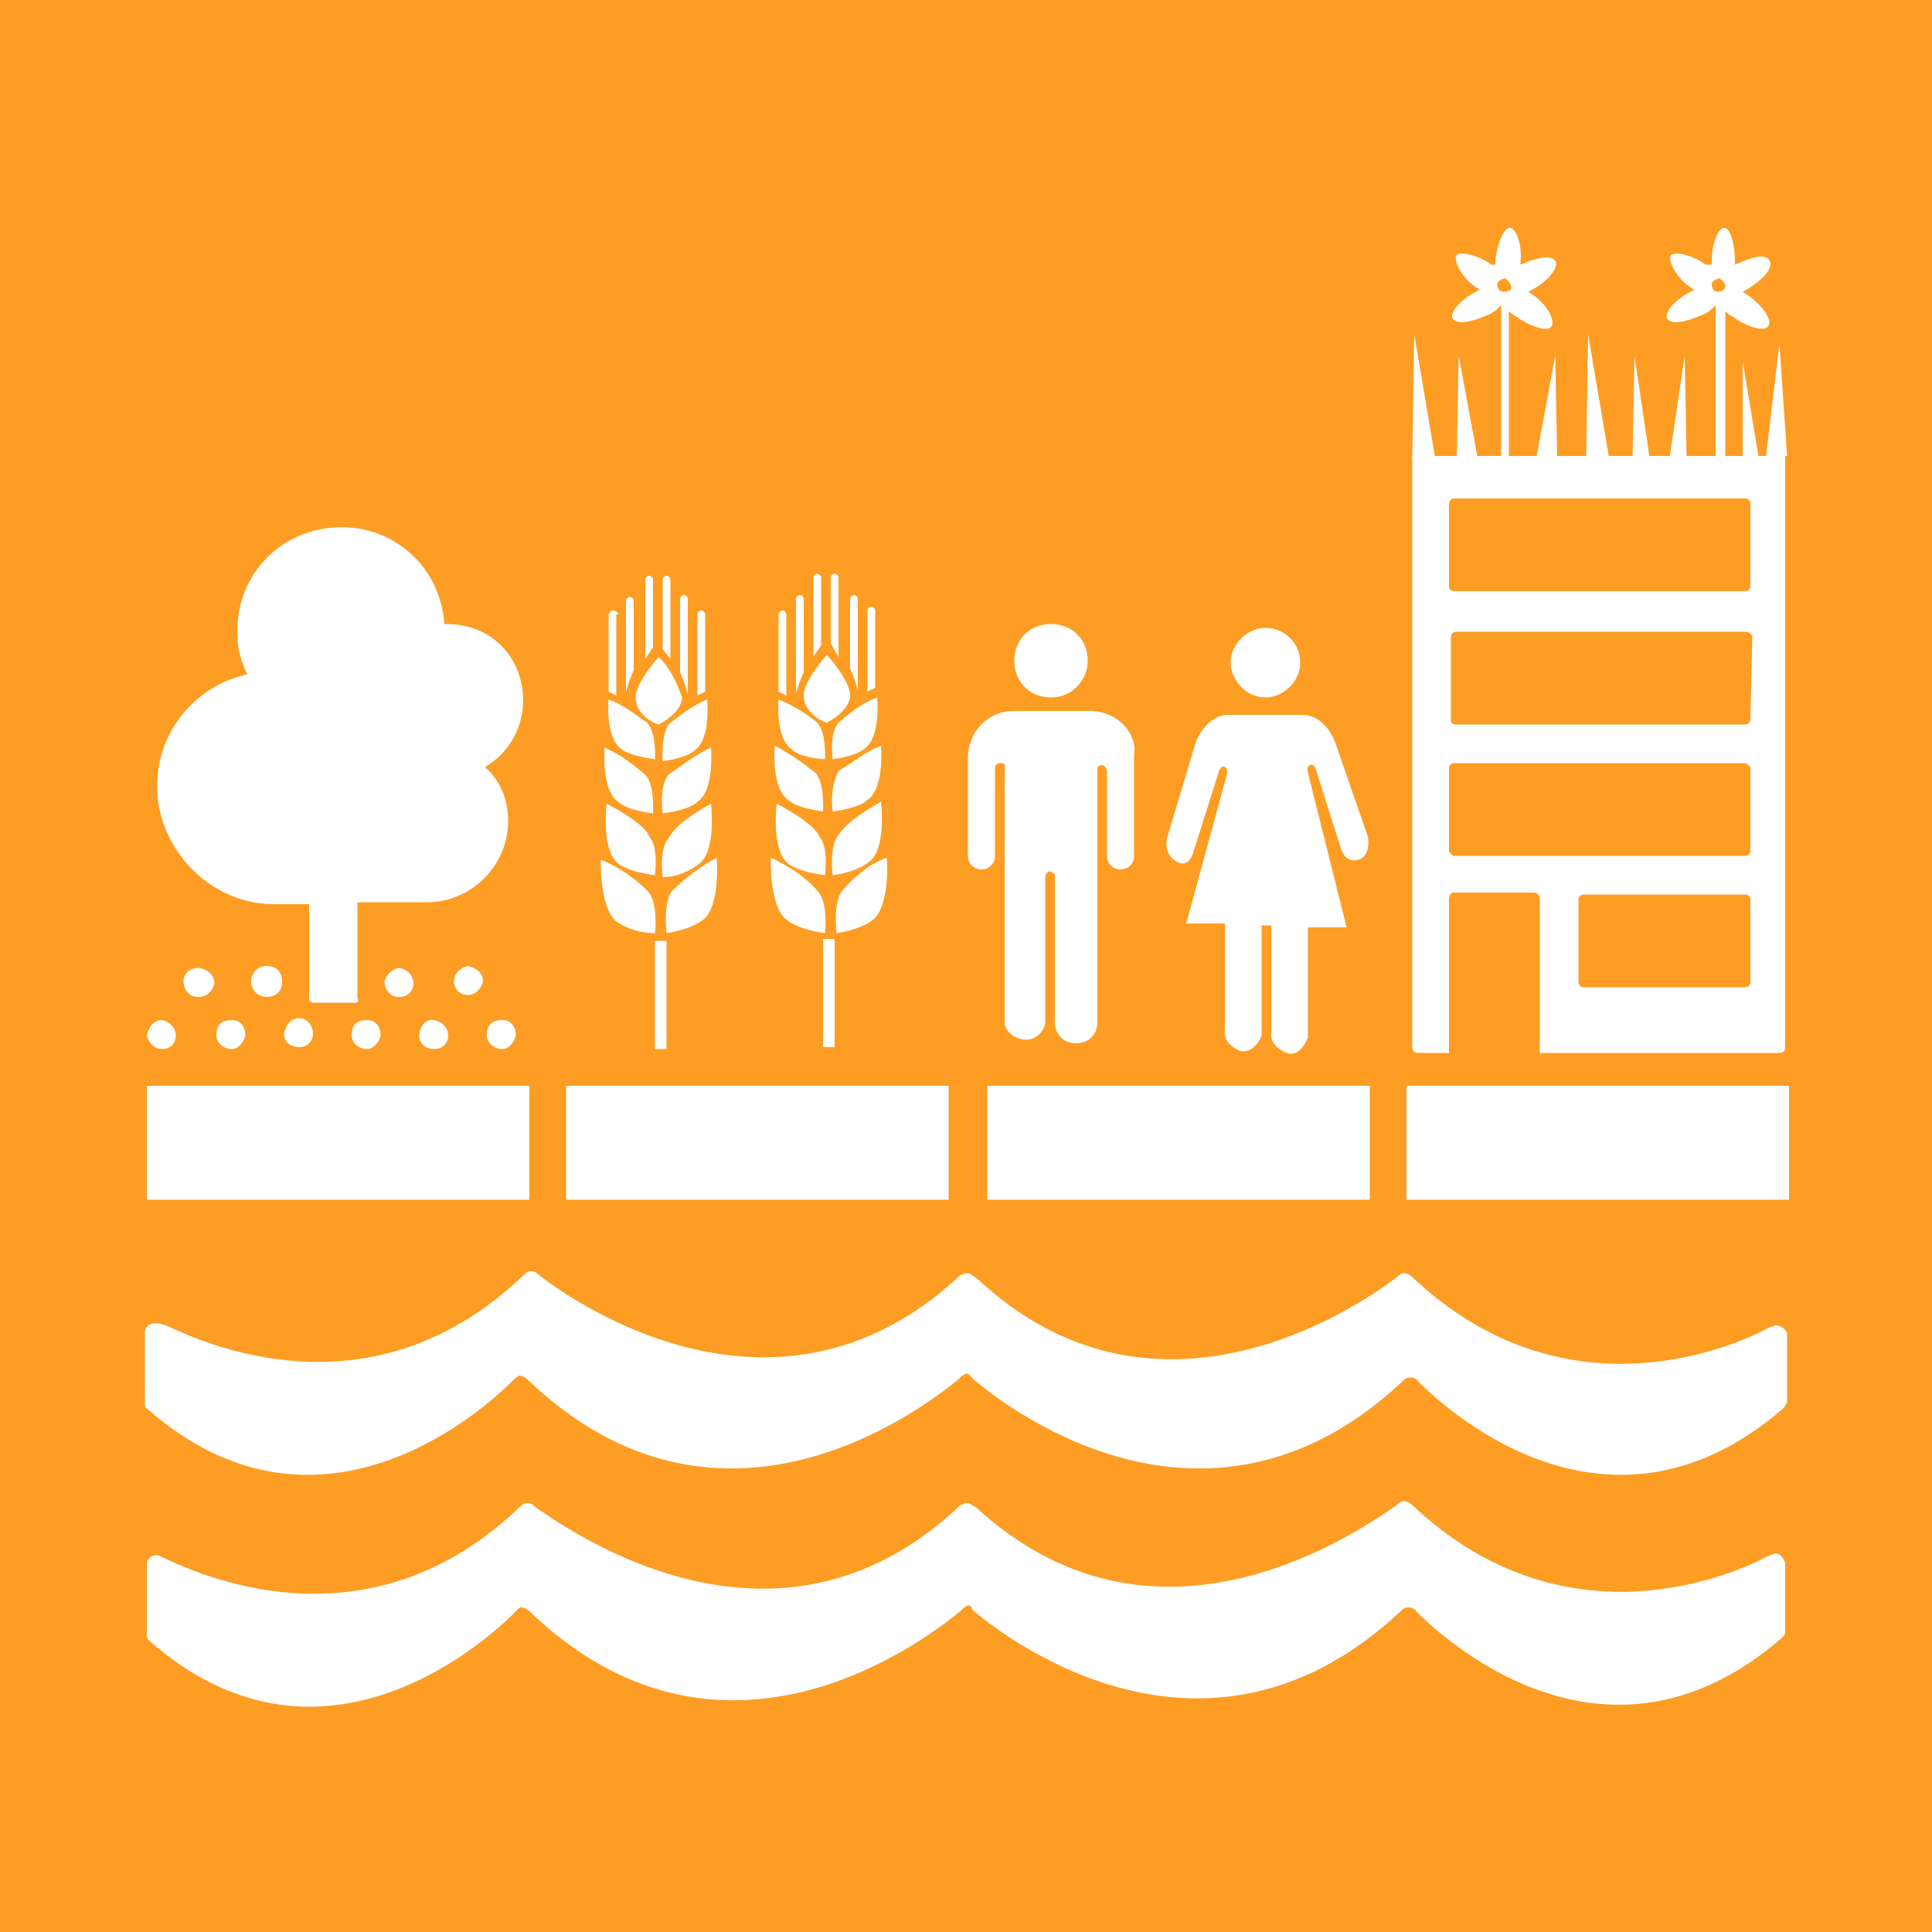 <?xml version="1.0" encoding="utf-8"?>
<!-- Generator: Adobe Illustrator 26.3.1, SVG Export Plug-In . SVG Version: 6.00 Build 0)  -->
<svg version="1.1" id="Layer_1" xmlns="http://www.w3.org/2000/svg" xmlns:xlink="http://www.w3.org/1999/xlink" x="0px" y="0px"
	 viewBox="0 0 100 100" style="enable-background:new 0 0 100 100;" xml:space="preserve">
<style type="text/css">
	.st0{fill:#FD9D24;}
	.st1{fill:#FFFFFF;}
</style>
<g>
	<g>
		<rect class="st0" width="100" height="100"/>
	</g>
	<g>
		<g>
			<g>
				<rect x="7.6" y="56.2" class="st1" width="19.8" height="5.9"/>
			</g>
			<g>
				<rect x="29.3" y="56.2" class="st1" width="19.8" height="5.9"/>
			</g>
			<g>
				<rect x="51.1" y="56.2" class="st1" width="19.8" height="5.9"/>
			</g>
			<g>
				<rect x="72.8" y="56.2" class="st1" width="19.8" height="5.9"/>
			</g>
		</g>
		<g>
			<polygon class="st1" points="76.5,23.8 75.5,18.4 75.4,23.8 			"/>
		</g>
		<g>
			<polygon class="st1" points="79.5,23.8 80.5,18.4 80.6,23.8 			"/>
		</g>
		<g>
			<polygon class="st1" points="73.1,23.8 74.3,23.8 73.2,17.3 			"/>
		</g>
		<g>
			<path class="st1" d="M80.5,13.5c-0.2-0.3-0.9-0.2-1.8,0.2l0,0v-0.1c0.1-0.9-0.2-1.7-0.5-1.8s-0.7,0.7-0.8,1.7v0.2h-0.2
				c-0.7-0.5-1.6-0.7-1.8-0.5c-0.2,0.2,0.2,1.1,0.9,1.6c0.1,0.1,0.2,0.1,0.3,0.2c-0.1,0-0.2,0.1-0.2,0.1c-0.8,0.4-1.4,1.1-1.2,1.4
				c0.2,0.3,0.9,0.2,1.8-0.2c0.3-0.1,0.5-0.3,0.7-0.5v0.1c0,0.7,0,0.7,0,2.4v5.6h0.4v-5.6c0-1.5,0-1.7,0-2.2
				c0.1,0.1,0.2,0.2,0.4,0.3c0.7,0.5,1.6,0.8,1.8,0.5c0.2-0.3-0.2-1.1-0.9-1.6l-0.3-0.2l0.2-0.1C80.2,14.5,80.7,13.8,80.5,13.5z
				 M77.8,15.1c-0.2,0-0.3-0.2-0.3-0.4l0,0c0-0.2,0.4-0.3,0.4-0.3s0.3,0.2,0.3,0.4C78.3,15,78.1,15.1,77.8,15.1
				C78,15.1,78,15.1,77.8,15.1z"/>
		</g>
		<g>
			<path class="st1" d="M90.5,15.3l-0.3-0.2l0.2-0.1c0.8-0.5,1.4-1.1,1.2-1.5s-0.9-0.2-1.8,0.2l0,0v-0.1c0-0.9-0.2-1.7-0.5-1.8
				s-0.7,0.7-0.7,1.7c0,0.1,0,0.1,0,0.2h-0.3c-0.7-0.5-1.6-0.7-1.8-0.5c-0.2,0.2,0.2,1.1,0.9,1.6l0.3,0.2l-0.2,0.1
				c-0.8,0.4-1.4,1.1-1.2,1.4c0.2,0.3,0.9,0.2,1.8-0.2c0.3-0.1,0.5-0.3,0.7-0.5v0.1c0,0.7,0,0.7,0,2.4v5.6h0.5v-5.6
				c0-1.5,0-1.7,0-2.2c0.1,0.1,0.2,0.2,0.4,0.3c0.7,0.5,1.6,0.8,1.8,0.5C91.8,16.6,91.2,15.8,90.5,15.3z M88.9,15.1
				c-0.2,0-0.3-0.2-0.3-0.4s0.4-0.3,0.4-0.3s0.3,0.2,0.3,0.4S89.1,15.1,88.9,15.1C89,15.1,89,15.1,88.9,15.1z"/>
		</g>
		<g>
			<polygon class="st1" points="85.4,23.8 84.6,18.4 84.5,23.8 			"/>
		</g>
		<g>
			<polygon class="st1" points="86.4,23.8 87.2,18.4 87.3,23.8 			"/>
		</g>
		<g>
			<polygon class="st1" points="82.1,23.8 83.3,23.8 82.2,17.3 			"/>
		</g>
		<g>
			<polygon class="st1" points="91.1,24.1 90.2,18.7 90.2,24.1 			"/>
		</g>
		<g>
			<polygon class="st1" points="91.4,23.7 92.5,23.6 92.1,17.8 			"/>
		</g>
		<g>
			<g>
				<path class="st1" d="M56.3,34.2c0-1.1-0.8-1.9-1.9-1.9s-1.9,0.8-1.9,1.9s0.8,1.9,1.9,1.9l0,0C55.5,36.1,56.3,35.2,56.3,34.2z"/>
			</g>
			<g>
				<path class="st1" d="M56.6,36.8h-4.3c-1.3,0.1-2.2,1.2-2.2,2.4v5.1c0,0.4,0.3,0.7,0.7,0.7s0.7-0.3,0.7-0.7v-4.4
					c0-0.2,0-0.4,0.3-0.4s0.2,0.2,0.2,0.3V53c0.1,0.5,0.7,0.9,1.3,0.8c0.4-0.1,0.7-0.4,0.8-0.8v-7.6c0-0.1,0.1-0.3,0.2-0.3l0,0l0,0
					c0.1,0,0.3,0.1,0.3,0.2l0,0v7.6c0,0.6,0.4,1.1,1.1,1.1c0.6,0,1.1-0.4,1.1-1.1v-13c0-0.1,0-0.3,0.2-0.3s0.3,0.2,0.3,0.4v4.3
					c0,0.4,0.3,0.7,0.7,0.7s0.7-0.3,0.7-0.7v-5.2C58.9,38,57.9,36.9,56.6,36.8z"/>
			</g>
		</g>
		<g>
			<g>
				<path class="st1" d="M63.7,34.3c0,0.9,0.8,1.8,1.8,1.8c0.9,0,1.8-0.8,1.8-1.8s-0.8-1.8-1.8-1.8C64.6,32.5,63.7,33.3,63.7,34.3
					L63.7,34.3z"/>
			</g>
			<g>
				<path class="st1" d="M69.1,38.4c0,0-0.5-1.4-1.7-1.4h-3.8c-1.2,0-1.7,1.4-1.7,1.4l-1.5,5c0,0-0.2,0.8,0.5,1.2s0.9-0.6,0.9-0.6
					l1.3-4.1c0,0,0.1-0.3,0.3-0.2s0.1,0.4,0.1,0.4l-2.1,7.7h2v5.5c-0.1,0.5,0.3,0.9,0.8,1.1c0.5,0.1,0.9-0.3,1.1-0.8
					c0-0.1,0-0.1,0-0.2v-5.5h0.5v5.5c-0.1,0.5,0.3,0.9,0.8,1.1s0.9-0.3,1.1-0.8c0-0.1,0-0.1,0-0.2V48h2l-2-8c0,0-0.1-0.3,0.1-0.4
					c0.2-0.1,0.3,0.2,0.3,0.2l1.3,4.1c0,0,0.2,0.8,0.9,0.6c0.7-0.2,0.5-1.2,0.5-1.2L69.1,38.4z"/>
			</g>
		</g>
		<g>
			<path class="st1" d="M14.2,46.8H16v4.9c0,0.1,0.1,0.2,0.2,0.2l0,0h2.2c0.1,0,0.2-0.1,0.1-0.2v-5h3.6c2.3,0,4.2-1.9,4.2-4.2
				c0-1.1-0.4-2.1-1.2-2.8c1.9-1.1,2.5-3.5,1.5-5.4c-0.7-1.3-2-2-3.5-2H23c-0.2-3-2.7-5.2-5.7-5s-5.2,2.7-5,5.7
				c0,0.6,0.2,1.3,0.5,1.9c-3.2,0.7-5.3,3.9-4.5,7.2C9,44.8,11.4,46.8,14.2,46.8L14.2,46.8z"/>
		</g>
		<g>
			<path class="st1" d="M8.4,54.3c0.4,0,0.7-0.3,0.7-0.7s-0.3-0.7-0.7-0.8c-0.4,0-0.7,0.3-0.8,0.8C7.7,54,8,54.3,8.4,54.3z"/>
		</g>
		<g>
			<path class="st1" d="M11.2,53.6c0,0.4,0.4,0.7,0.8,0.7c0.3,0,0.6-0.3,0.7-0.7c0-0.4-0.2-0.8-0.7-0.8S11.2,53,11.2,53.6
				C11.2,53.5,11.2,53.5,11.2,53.6z"/>
		</g>
		<g>
			<path class="st1" d="M15.5,52.7c-0.4,0-0.7,0.3-0.8,0.8c0,0.4,0.3,0.7,0.8,0.7c0.4,0,0.7-0.3,0.7-0.7S15.9,52.7,15.5,52.7z"/>
		</g>
		<g>
			<path class="st1" d="M18.2,53.6c0,0.4,0.4,0.7,0.8,0.7c0.3,0,0.6-0.3,0.7-0.7c0-0.4-0.2-0.8-0.7-0.8S18.2,53,18.2,53.6
				C18.2,53.5,18.2,53.5,18.2,53.6z"/>
		</g>
		<g>
			<path class="st1" d="M21.7,53.6c0,0.4,0.3,0.7,0.8,0.7c0.4,0,0.7-0.3,0.7-0.7s-0.3-0.7-0.7-0.8C22,52.7,21.7,53.2,21.7,53.6z"/>
		</g>
		<g>
			<path class="st1" d="M25.2,53.6c0,0.4,0.4,0.7,0.8,0.7c0.3,0,0.6-0.3,0.7-0.7c0-0.4-0.2-0.8-0.7-0.8S25.2,53,25.2,53.6
				C25.2,53.5,25.2,53.5,25.2,53.6z"/>
		</g>
		<g>
			<path class="st1" d="M9.5,50.8c0,0.4,0.3,0.8,0.7,0.8c0,0,0,0,0.1,0c0.4,0,0.7-0.3,0.8-0.7c0-0.4-0.3-0.7-0.8-0.8
				C9.8,50.1,9.5,50.4,9.5,50.8z"/>
		</g>
		<g>
			<path class="st1" d="M13,50.8c0,0.4,0.3,0.8,0.8,0.8s0.8-0.3,0.8-0.8S14.3,50,13.8,50S13,50.4,13,50.8z"/>
		</g>
		<g>
			<path class="st1" d="M19.9,50.8c0,0.4,0.3,0.8,0.7,0.8c0,0,0,0,0.1,0c0.4,0,0.7-0.3,0.7-0.7s-0.3-0.7-0.7-0.8
				C20.4,50.1,20,50.4,19.9,50.8z"/>
		</g>
		<g>
			<path class="st1" d="M23.5,50.8c0,0.4,0.3,0.7,0.7,0.7s0.7-0.3,0.8-0.7c0-0.4-0.3-0.7-0.8-0.8C23.8,50.1,23.5,50.4,23.5,50.8z"/>
		</g>
		<g>
			<g>
				<path class="st1" d="M34.1,34c0,0-1.2,1.3-1.2,2.1s0.8,1.3,1.2,1.4c0,0,1.2-0.6,1.2-1.4C35,35.2,34.6,34.5,34.1,34z"/>
			</g>
			<g>
				<path class="st1" d="M31.5,36.2c0,0-0.2,2,0.7,2.6c0,0,0.3,0.3,1.7,0.5c0,0,0.1-1.3-0.4-1.9C32.9,37,32.3,36.5,31.5,36.2z"/>
			</g>
			<g>
				<path class="st1" d="M31.3,38.7c0,0-0.2,2.2,0.7,2.8c0,0,0.3,0.4,1.8,0.6c0,0,0.1-1.5-0.4-2C32.8,39.6,32.2,39.1,31.3,38.7z"/>
			</g>
			<g>
				<path class="st1" d="M31.4,41.6c0,0-0.3,2.4,0.6,3.1c0,0,0.4,0.4,1.9,0.6c0,0,0.2-1.5-0.3-2C33.6,43.2,33.3,42.6,31.4,41.6z"/>
			</g>
			<g>
				<path class="st1" d="M31.1,44.5c0,0-0.1,2.4,0.8,3.2c0.6,0.4,1.3,0.6,2,0.6c0,0,0.2-1.6-0.4-2.2C32.9,45.5,32.1,44.9,31.1,44.5z
					"/>
			</g>
			<g>
				<path class="st1" d="M36.6,36.2c0,0,0.2,2-0.6,2.6c0,0-0.3,0.4-1.7,0.6c0,0-0.1-1.3,0.3-1.9C35.2,37,35.9,36.5,36.6,36.2z"/>
			</g>
			<g>
				<path class="st1" d="M36.8,38.7c0,0,0.2,2.2-0.7,2.8c0,0-0.3,0.4-1.8,0.6c0,0-0.2-1.4,0.3-2C35.3,39.6,36.1,39,36.8,38.7z"/>
			</g>
			<g>
				<path class="st1" d="M36.8,41.6c0,0,0.3,2.4-0.6,3.1c-0.5,0.4-1.2,0.7-1.9,0.7c0,0-0.2-1.5,0.3-2C34.7,43.2,35,42.6,36.8,41.6z"
					/>
			</g>
			<g>
				<path class="st1" d="M37.1,44.4c0,0,0.2,2.5-0.7,3.2c-0.5,0.4-1.3,0.6-1.9,0.7c0,0-0.2-1.6,0.3-2.2
					C35.4,45.5,36.3,44.8,37.1,44.4z"/>
			</g>
			<g>
				<path class="st1" d="M32,31.8c0-0.1-0.1-0.2-0.3-0.2c-0.1,0-0.1,0.1-0.2,0.2v4l0.4,0.2v-4.2H32z"/>
			</g>
			<g>
				<path class="st1" d="M32.8,31.1c0-0.1-0.1-0.2-0.2-0.2c-0.1,0-0.2,0.1-0.2,0.2l0,0v4.7l0,0c0.1-0.3,0.2-0.7,0.4-1.1V31.1z"/>
			</g>
			<g>
				<path class="st1" d="M33.8,30c0-0.1-0.1-0.2-0.2-0.2l0,0c-0.1,0-0.2,0.1-0.2,0.2l0,0v4.1l0.4-0.6V30z"/>
			</g>
			<g>
				<path class="st1" d="M36.1,31.8c0-0.1,0.1-0.2,0.2-0.2l0,0c0.1,0,0.2,0.1,0.2,0.2v4L36.1,36V31.8z"/>
			</g>
			<g>
				<path class="st1" d="M35.2,31c0-0.1,0.1-0.2,0.2-0.2l0,0c0.1,0,0.2,0.1,0.2,0.2l0,0v4.9l0,0c-0.1-0.3-0.2-0.7-0.4-1.1V31z"/>
			</g>
			<g>
				<path class="st1" d="M34.3,30c0-0.1,0.1-0.2,0.2-0.2l0,0c0.1,0,0.2,0.1,0.2,0.2v4.1l-0.4-0.5V30z"/>
			</g>
			<g>
				<rect x="33.9" y="48.7" class="st1" width="0.6" height="5.6"/>
			</g>
		</g>
		<g>
			<g>
				<path class="st1" d="M42.8,33.9c0,0-1.2,1.3-1.2,2.1s0.8,1.3,1.2,1.4c0,0,1.2-0.6,1.2-1.4C44,35.2,42.8,33.9,42.8,33.9z"/>
			</g>
			<g>
				<path class="st1" d="M40.3,36.2c0,0-0.2,2,0.7,2.6c0,0,0.3,0.4,1.7,0.5c0,0,0.1-1.3-0.4-1.9C41.7,36.9,41,36.5,40.3,36.2z"/>
			</g>
			<g>
				<path class="st1" d="M40.1,38.6c0,0-0.2,2.2,0.7,2.8c0,0,0.3,0.4,1.8,0.6c0,0,0.1-1.5-0.4-2C41.7,39.6,40.9,39,40.1,38.6z"/>
			</g>
			<g>
				<path class="st1" d="M40.2,41.6c0,0-0.3,2.4,0.6,3.1c0,0,0.4,0.4,1.9,0.6c0,0,0.2-1.5-0.3-2C42.4,43.2,42.1,42.6,40.2,41.6z"/>
			</g>
			<g>
				<path class="st1" d="M39.9,44.4c0,0-0.1,2.5,0.8,3.2c0.5,0.4,1.3,0.6,2,0.7c0,0,0.2-1.6-0.4-2.2C41.7,45.4,40.8,44.8,39.9,44.4z
					"/>
			</g>
			<g>
				<path class="st1" d="M45.4,36.1c0,0,0.2,2-0.6,2.6c0,0-0.3,0.4-1.7,0.6c0,0-0.2-1.3,0.3-1.9C44,36.9,44.6,36.4,45.4,36.1z"/>
			</g>
			<g>
				<path class="st1" d="M45.6,38.6c0,0,0.2,2.2-0.7,2.8c0,0-0.3,0.4-1.8,0.6c-0.1-0.7,0-1.5,0.3-2.1C44.1,39.5,44.8,38.9,45.6,38.6
					z"/>
			</g>
			<g>
				<path class="st1" d="M45.6,41.5c0,0,0.3,2.4-0.6,3.1c-0.5,0.4-1.2,0.6-1.9,0.7c0,0-0.2-1.5,0.3-2.1
					C43.5,43.1,43.8,42.5,45.6,41.5z"/>
			</g>
			<g>
				<path class="st1" d="M45.9,44.4c0,0,0.2,2.4-0.7,3.2c-0.5,0.4-1.3,0.6-1.9,0.7c0,0-0.2-1.6,0.3-2.2C44.2,45.4,45,44.7,45.9,44.4
					z"/>
			</g>
			<g>
				<path class="st1" d="M40.7,31.8c0-0.1-0.1-0.2-0.2-0.2c-0.1,0-0.2,0.1-0.2,0.2l0,0v4l0.4,0.2V31.8z"/>
			</g>
			<g>
				<path class="st1" d="M41.6,31c0-0.1-0.1-0.2-0.2-0.2l0,0c-0.1,0-0.2,0.1-0.2,0.2v4.9l0,0c0.1-0.3,0.2-0.7,0.4-1.1V31z"/>
			</g>
			<g>
				<path class="st1" d="M42.5,29.9c0-0.1-0.1-0.2-0.2-0.2l0,0c-0.1,0-0.2,0.1-0.2,0.2l0,0V34c0.1-0.2,0.3-0.4,0.4-0.6V29.9z"/>
			</g>
			<g>
				<path class="st1" d="M44.9,31.6c0-0.1,0.1-0.2,0.2-0.2l0,0c0.1,0,0.2,0.1,0.2,0.2v4l-0.4,0.2V31.6z"/>
			</g>
			<g>
				<path class="st1" d="M44,31c0-0.1,0.1-0.2,0.2-0.2l0,0c0.1,0,0.2,0.1,0.2,0.2l0,0v4.7l0,0c-0.1-0.3-0.2-0.7-0.4-1.1V31z"/>
			</g>
			<g>
				<path class="st1" d="M43,29.9c0-0.1,0.1-0.2,0.2-0.2l0,0c0.1,0,0.2,0.1,0.2,0.2l0,0V34L43,33.3V29.9z"/>
			</g>
			<g>
				<rect x="42.6" y="48.6" class="st1" width="0.6" height="5.6"/>
			</g>
		</g>
		<g>
			<path class="st1" d="M90.3,23.6H73.1v30.6c0,0.2,0.1,0.3,0.3,0.3H75v-8c0-0.1,0.1-0.3,0.2-0.3h4.2c0.1,0,0.3,0.1,0.3,0.3l0,0v8
				h12.4c0.2,0,0.3-0.1,0.3-0.3V23.6H90.3z M90.6,50.8c0,0.2-0.1,0.3-0.3,0.3H82c-0.2,0-0.3-0.1-0.3-0.3v-4.2c0-0.2,0.1-0.3,0.3-0.3
				h8.3c0.2,0,0.3,0.1,0.3,0.3L90.6,50.8z M90.6,44c0,0.2-0.1,0.3-0.3,0.3h-15c-0.1,0-0.2-0.1-0.2-0.1S75,44.1,75,44v-4.2
				c0-0.2,0.1-0.3,0.3-0.3h15c0.1,0,0.2,0.1,0.3,0.2l0,0L90.6,44z M90.6,37.2c0,0.2-0.1,0.3-0.3,0.3h-15c-0.1,0-0.2-0.1-0.2-0.2
				c0,0,0,0,0-0.1V33c0-0.2,0.1-0.3,0.3-0.3h15c0.1,0,0.2,0.1,0.3,0.2l0,0L90.6,37.2z M90.6,30.3c0,0.2-0.1,0.3-0.3,0.3h-15
				c-0.2,0-0.3-0.1-0.3-0.3v-4.2c0-0.2,0.1-0.3,0.3-0.3h15c0.2,0,0.3,0.1,0.3,0.3V30.3z"/>
		</g>
	</g>
	<g>
		<g>
			<path class="st1" d="M91.9,80.4L91.9,80.4l-0.3,0.1c-2.6,1.4-11,4.5-18.5-2.6c-0.1-0.1-0.3-0.2-0.4-0.2c-0.2,0-0.3,0.1-0.4,0.2
				C70,79.5,59.7,86.5,50.5,78l-0.2-0.1c-0.1-0.1-0.2-0.1-0.3-0.1s-0.2,0.1-0.3,0.1l-0.2,0.2C40.3,86.6,30,79.6,27.7,78
				c-0.1-0.1-0.2-0.2-0.4-0.2c-0.2,0-0.3,0.1-0.4,0.2c-7.5,7.2-15.8,3.9-18.5,2.6l-0.2-0.1H8.1c-0.3,0-0.5,0.2-0.5,0.5l0,0v3.6
				c0,0.1,0,0.2,0.1,0.3c8.6,7.6,17,0.5,18.9-1.4c0.1-0.1,0.1-0.1,0.2-0.2s0.1-0.1,0.2-0.1s0.3,0.1,0.4,0.2c9.8,9.4,20.1,1.8,22.3,0
				l0.2-0.2c0.1,0,0.1-0.1,0.2-0.1c0.1,0,0.1,0,0.2,0.1v0.1c2.1,1.8,12.4,9.4,22.3,0l0,0c0.1-0.1,0.2-0.1,0.3-0.1
				c0.1,0,0.2,0,0.3,0.1c0.1,0,0.1,0.1,0.1,0.1c1.9,1.9,10.1,9,18.9,1.4c0.1-0.1,0.2-0.2,0.2-0.3v-3.6
				C92.3,80.6,92.1,80.4,91.9,80.4"/>
		</g>
		<g>
			<path class="st1" d="M91.9,68.6L91.9,68.6l-0.3,0.1c-2.6,1.4-11,4.5-18.5-2.6c-0.1-0.1-0.3-0.2-0.4-0.2c-0.2,0-0.3,0.1-0.4,0.2
				c-2.2,1.7-12.6,8.6-21.7,0.1L50.3,66c-0.1-0.1-0.2-0.1-0.3-0.1S49.8,66,49.7,66l-0.1,0.1c-9.2,8.5-19.5,1.6-21.7-0.1
				c-0.1-0.1-0.2-0.2-0.4-0.2c-0.2,0-0.3,0.1-0.4,0.2c-7.5,7.2-15.8,3.9-18.5,2.6l-0.4-0.1H8c-0.3,0-0.5,0.2-0.5,0.5l0,0v3.6
				c0,0.1,0,0.3,0.1,0.3c8.6,7.6,17,0.5,18.9-1.4c0.1-0.1,0.1-0.1,0.2-0.2c0.1,0,0.1-0.1,0.2-0.1s0.3,0.1,0.4,0.2
				c9.8,9.4,20.1,1.8,22.3,0l0.2-0.2c0.1,0,0.1-0.1,0.2-0.1c0.1,0,0.1,0,0.2,0.1l0.2,0.2c2.1,1.8,12.4,9.4,22.3,0l0,0
				c0.1-0.1,0.2-0.1,0.3-0.1c0.1,0,0.2,0,0.3,0.1c0.1,0,0.1,0.1,0.1,0.1c1.9,1.9,10.1,9,18.9,1.4c0.1-0.1,0.1-0.2,0.2-0.3V69
				C92.4,68.8,92.2,68.6,91.9,68.6L91.9,68.6"/>
		</g>
	</g>
</g>
</svg>
